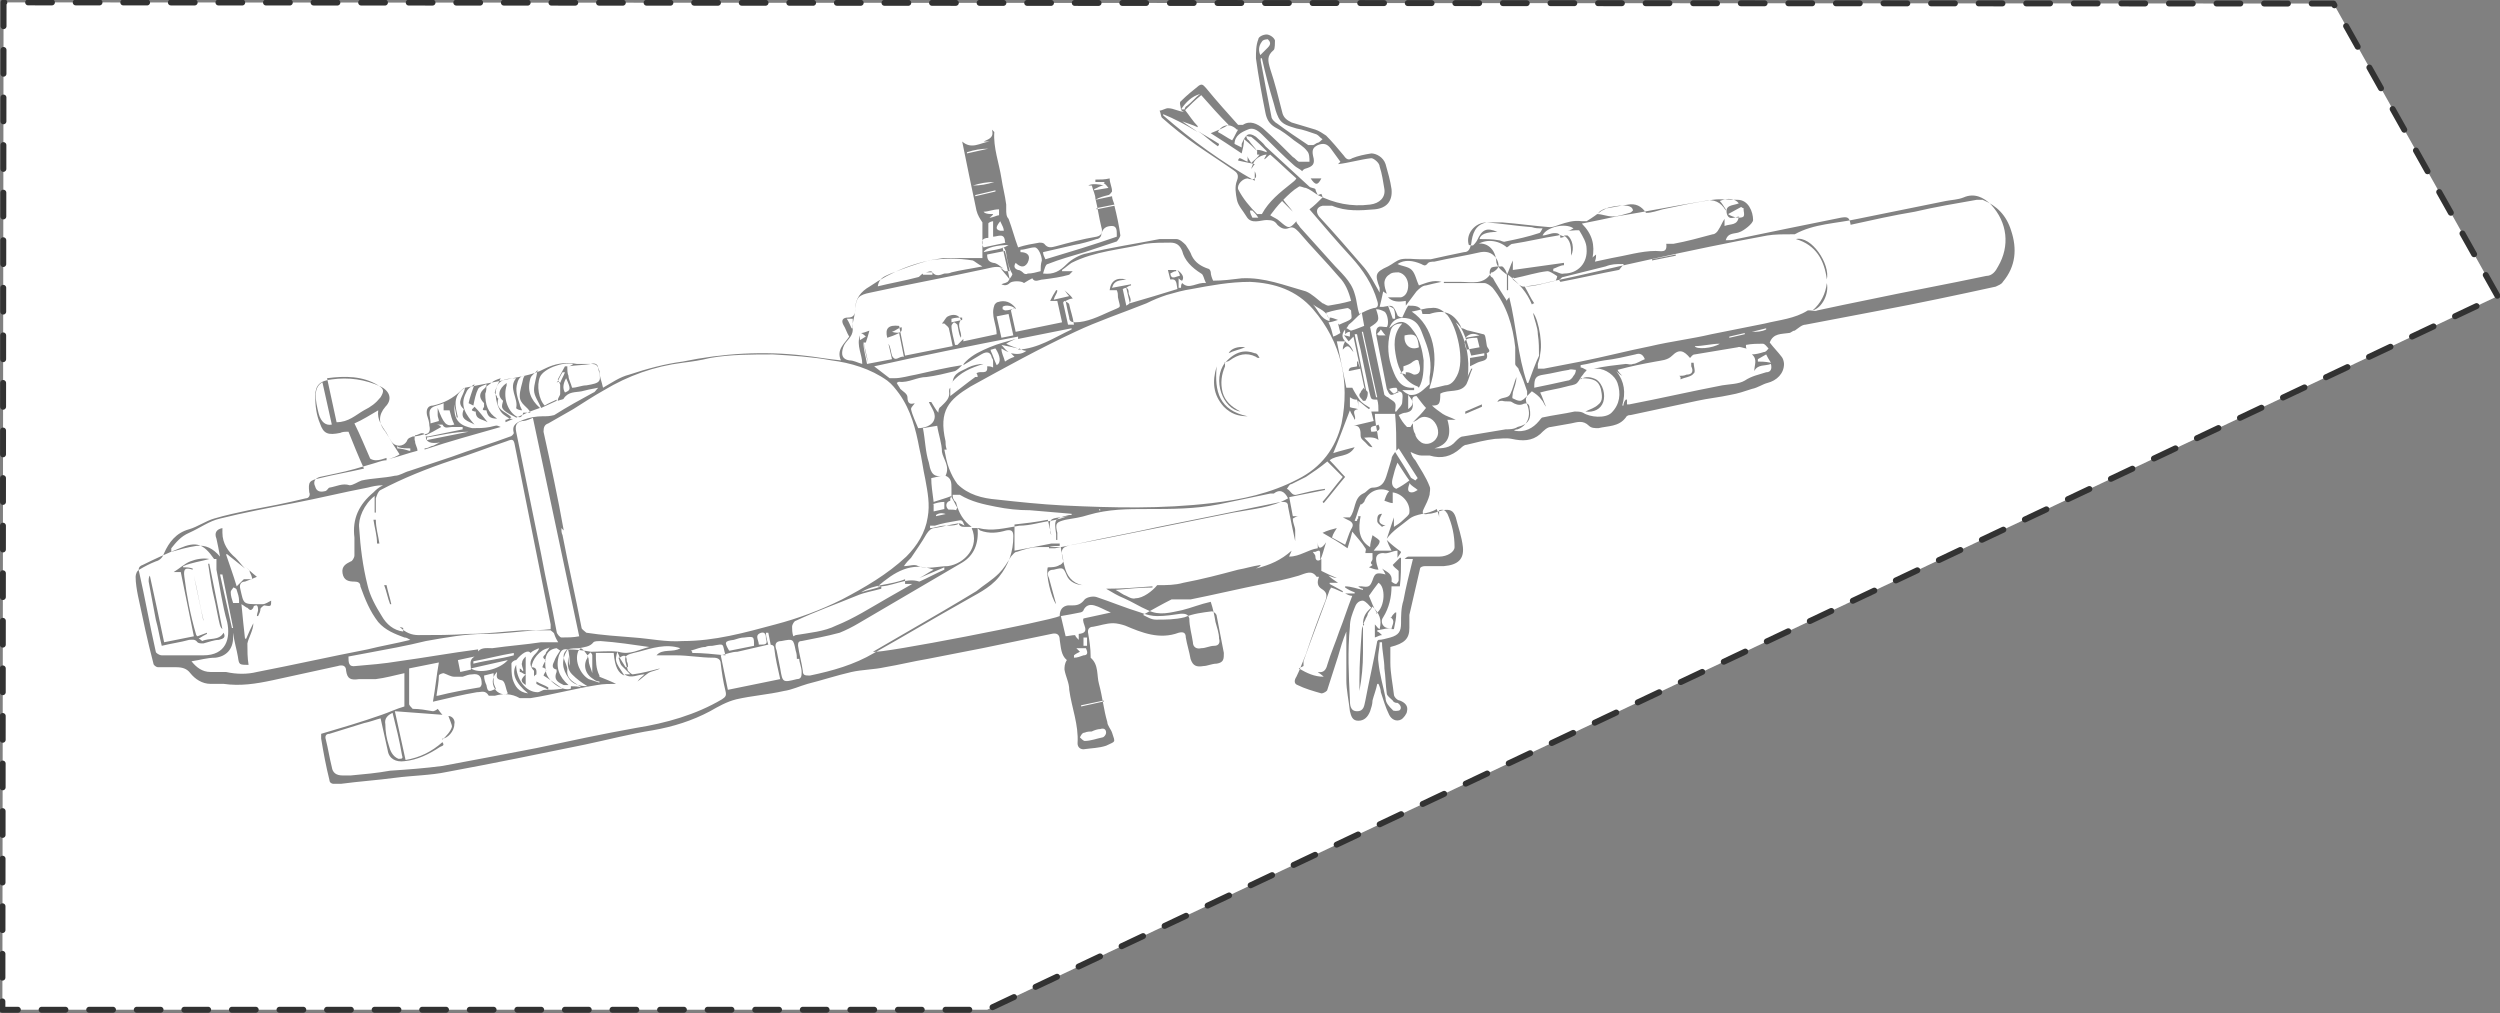 <?xml version="1.0" encoding="UTF-8"?><svg id="P294" xmlns="http://www.w3.org/2000/svg" viewBox="0 0 210.2 85.2"><rect x="0" y="0" width="210.2" height="85.2" fill="#808080" stroke="none"/><defs><style>.cls-1{fill:#fff;stroke:#323232;stroke-dasharray:0 0 2 2;stroke-linecap:round;stroke-linejoin:round;stroke-width:.5px;}.cls-2{fill:#828282;}</style></defs><g id="P294-2"><polyline class="cls-1" points=".3 .2 .2 84.9 83 84.9 210 24.9 196.2 .3 .3 .2"/></g><path class="cls-2" d="m91.5,15.6c.3-.2,1-.1,1.3,0-.3,0-.5.2-.8.3,0,0,0,0,0,.1l1.2-.2c-.1-.1-.2-.3-.4-.4,0,0,0,0,.1-.1-.3,0-.5,0-.8,0,0,0,0-.1,0-.2.4,0,.8,0,1.2-.1,0,.4.2.7.2,1.1,0,0-.2.3-.3.3-.4.1-.8.2-1.1.4l1.4-.3c0,.2.1.4.2.7l-1.5.3s0,0,0,.1l1.5-.3c.2.8.4,1.7.5,2.5,0,.1-.2.4-.3.5-.9.3-1.8.6-2.7.9-1,.3-2.1.6-3.1,1-.2,0-.3.5-.4.8.9.1,1.4-.2,2-.8.4-.4,1.1-.8,1.7-.9,2-.5,4.1-.8,6.1-1.2.5,0,.9,0,1.4,0,.3,0,.6.3.8.5.2.3.4.6.5.9.3.6.8.9,1.4,1.1.1,0,.2.2.2.3,0,.2.1.5.2.7.8,0,1.6-.1,2.4-.2,1.9-.1,3.6.6,5.4,1.1.5.2,1,.7,1.4,1,.1,0,.3.2.5.2.6-.1,1.2-.2,1.9-.4-.2-.8-.5-1.5-1-2-1.1-1.3-2.3-2.5-3.4-3.8-.3-.3-.5-.5-.9-.3-.3.1-.6,0-.9-.3-.2-.3-.4-.4-.9-.4-.5,0-1.3.4-1.7-.3-.3-.5-.7-.9-.8-1.4-.1-.5-.2-1.1,0-1.6.2-.5,0-.7-.3-.9-1-.7-2.1-1.4-3.1-2.1-1-.7-2-1.5-2.9-2.3-.1-.1-.1-.4-.2-.6.2,0,.5-.2.7-.2.5,0,.9.3,1.4.3-.1,0-.3-.1-.3-.2,0-.2-.2-.6,0-.7.5-.5,1-.9,1.5-1.3.3-.2.4,0,.6.2.9,1.1,1.8,2.1,2.7,3.1,0,0,.3,0,.4,0,.6-.4,1.2-.1,1.7.3.9.8,1.7,1.6,2.5,2.4.2.1.3.3.5.4.3,0,.6,0,.9,0,0-.3,0-.7-.2-.9-.3-.4-.7-.6-1.1-.9-.5-.4-1-.8-1.6-1.1-.5-.3-.7-.7-.8-1.2-.3-1.5-.6-3.1-.8-4.6,0-.5,0-1.1.2-1.6,0-.2.4-.4.7-.4.2,0,.6.2.7.5,0,.2,0,.7-.1.8-.6.5-.5.9-.3,1.6.4,1.2.7,2.4,1,3.6.1.5.4.7.8.9.7.2,1.3.4,2,.6.3.1.6.3.9.5.5.5,1,1.1,1.5,1.7.2.3.4.4.7.2.5-.2,1-.3,1.6-.4.4,0,1,.3,1.2.9.2.7.4,1.4.5,2.1.1,1-.4,1.6-1.4,1.7-1.2.1-2.4.2-3.6-.3-.2,0-.5,0-.8,0-.5.1-.6.5-.3.9,1.3,1.4,2.5,2.8,3.8,4.3.5.6.9,1.4,1.3,2.1,0-.1,0-.3,0-.4-.4-1.1-.4-1.3.7-1.8.4-.2.7-.5,1.1-.6.5-.1,1.1,0,1.6,0,.3,0,.6,0,.9,0,.9-.2,1.8-.4,2.8-.6.4,0,.5-.3.6-.7.1-.8.3-1.6,1.3-1.8.4,0,.9,0,1.3,0,1.3.1,2.7.3,4,.4.3,0,.5-.1.8-.2.6-.2,1.2-.4,1.9-.3.1,0,.3,0,.4,0,.5-.3.9-.6,1.3-.9.1,0,.3-.2.5-.2.5-.1,1.1-.2,1.7-.3.6-.1,1.1.1,1.5.7.5,0,1-.2,1.4-.3,1.4-.3,2.8-.6,4.2-.8.7-.1,1.4,0,2.1,0,.9,0,1.3,1,1.3,1.7,0,.3-.8.9-1.1,1-.4.2-1,0-1.2.7.3,0,.6,0,.9-.1,2.9-.6,5.8-1.2,8.8-1.8.6-.1.7,0,.8.6,1.8-.4,3.6-.8,5.4-1.1,1.7-.4,3.5-.7,5.2-1,.2,0,.4,0,.5,0,1.2.5,2,1.3,2.4,2.6.5,1.5.4,3-.7,4.3-.1.2-.4.3-.6.4-3.2.7-6.5,1.4-9.7,2-2.1.4-4.2.8-6.3,1.2-.3,0-.6.3-.9.5-.2,0-.3.2-.5.2-.6.1-1.3,0-1.6.8.3.4.7.8,1,1.2.1.1.2.4.2.6,0,.8-.6,1.4-1.4,1.6-.4.1-.8.4-1.3.5-.6.2-1.2.4-1.8.5-.9.2-1.9.3-2.8.5-1.9.4-3.7.8-5.6,1.2-.1,0-.3,0-.4.2-.6.8-1.5.7-2.3.9-.3,0-.6,0-.8-.2-.5-.5-1-.3-1.5-.2-.6.1-1.1.2-1.7.3-.3,0-.6.3-.9.6-.7.6-1.5.6-2.4.4-.5-.1-1,0-1.4,0-.8.1-1.6.3-2.4.5-.2,0-.4.2-.5.3-.8.7-1.6.9-2.6.6-.2,0-.4,0-.7,0-.2,0-.5-.1-.9-.3.1.3.2.5.4.7.4.7.9,1.4,1.2,2.2.1.2,0,.5,0,.7-.1.4-.3.8-.5,1.2-.2.4,0,.5.4.4.4,0,.8-.2,1.2-.3.6-.1.9,0,1.1.6.2.8.5,1.6.6,2.5.1,1-.4,1.5-1.6,1.6-.5,0-1,0-1.6,0-.2,0-.4.1-.4.2-.3,1.3-.6,2.6-.9,3.9,0,.4,0,.7,0,1.1,0,.9-.4,1.3-1.6,1.6,0,.4,0,.9,0,1.3,0,.9.2,1.8.3,2.7,0,.2.3.5.5.5.5.2.7.5.6.9,0,.2-.3.6-.5.7-.4.2-.8,0-1-.4-.3-.6-.5-1.3-.7-1.9,0-.2-.1-.5-.2-.7,0,0,0,0-.1,0-.1.5-.3,1-.4,1.4,0,.3-.1.6-.2.9-.2.5-.5.8-1,.8-.5,0-.6-.4-.7-.8-.1-.9-.3-1.8-.3-2.6,0-1.3,0-2.7,0-4.1-.3.7-.5,1.4-.7,2.1-.3.9-.6,1.9-.9,2.8,0,.1-.3.3-.5.3-.7-.2-1.4-.4-2-.7-.3-.1-.3-.4-.1-.7.3-.6.5-1.2.8-1.9.5-1.5,1-2.9,1.6-4.4.2-.5.2-.8-.3-1.1-.3-.2-.4-.5-.2-1,0,0-.2,0-.2,0-.4-.6-.9-.3-1.5-.1-1,.3-2,.5-3,.7-2,.4-4.1.9-6.1,1.3-.4,0-.8,0-1.2,0-.1,0-.3,0-.4,0-.8.4-1.5.8-2.4,1.3.4.2.7.4,1.1.4.8,0,1.6,0,2.4-.2.7-.3,1.5-.4,2.3-.5.1,0,.4.2.4.4.2,1,.4,2.1.6,3.1,0,.5,0,.8-.6.9-.4,0-.8.2-1.1.2-.6.1-.9,0-1.1-.6-.1-.6-.3-1.2-.4-1.8,0-.4-.2-.5-.6-.4-1.6.6-3.1,0-4.5-.6-.3-.1-.7-.2-1-.2-.6,0-1.1.2-1.7.3-.3,0-.5.2-.4.6.1.6.2,1.2.2,1.9,0,0,0,.1,0,.1.7.6.5,1.5.7,2.2.3,1.1.4,2.2.7,3.2,0,.3.3.6.4.9.3.9.3.7-.5,1.1-.6.2-1.2.2-1.9.3-.3,0-.5-.2-.5-.5.1-1.6-.5-3-.7-4.5,0-.6-.3-1.1-.4-1.7,0-.2,0-.5.2-.8-.5-.4-.5-1.1-.6-1.7,0-.5-.3-.6-.7-.5-1.9.4-3.9.8-5.8,1.2-1.5.3-3.1.6-4.6.9-1.2.2-2.4.5-3.6.7-.9.2-1.9.2-2.8.4-1.3.3-2.5.7-3.7,1-.7.2-1.3.5-2,.6-1.3.3-2.7.4-4,.7-.8.2-1.5.6-2.2,1-1.5.8-3.1,1.3-4.8,1.6-1.9.3-3.8.8-5.7,1.2-3.9.8-7.8,1.6-11.6,2.3-1.4.3-2.9.3-4.4.5-1.5.2-3,.3-4.5.5-.2,0-.5,0-.7,0-.1,0-.3-.1-.3-.3-.3-1.2-.5-2.3-.7-3.5,0-.1,0-.3,0-.4,1.7-.5,3.4-1,5.1-1.6.6-.2,1.2-.5,1.9-.7,0-.8,0-1.8,0-2.8-.9.2-1.6.4-2.4.5-.3,0-.6,0-.8,0-.2,0-.4,0-.6,0-.7.1-1,0-1.1-.7,0-.5-.4-.5-.7-.4-1.8.4-3.7.8-5.5,1.2-1.4.3-2.7.5-4.1.3-.4,0-.8,0-1.1,0-.7,0-1.3-.4-1.7-.9-.3-.4-.7-.5-1.2-.5-.5,0-1,0-1.5,0-.2,0-.4-.2-.4-.3-.5-1.9-.9-3.8-1.3-5.7-.1-.5-.2-1.1-.2-1.6,0-.2.1-.5.3-.6.5-.3.9-.5,1.4-.7.4-.1.6-.4.7-.7.4-.9,1-1.7,2.1-2,.7-.2,1.4-.7,2.1-.9,1-.3,2-.5,2.9-.7,1.6-.3,3.2-.6,4.8-1,.3,0,.4-.3.3-.5-.1-.9,0-1,.9-1.2,1.2-.3,2.4-.5,3.7-.8-.5-1.1-.9-2.1-1.3-3.1-.3,0-.5,0-.7.1-1,.2-1.4.1-1.7-.8-.3-.7-.4-1.5-.4-2.3,0-.9.4-1.3,1.4-1.4,1.4-.2,2.8,0,4.1.6.8.4,1,1.1.4,1.7-.6.7-.6,1.4,0,2.1.2.3.3.5.5.8.3.5,1,.5,1.3,0,.1-.3.3-.3.5-.4.3,0,.7-.1,1-.2.4,0,.5-.3.4-.7,0-.3-.1-.6-.2-.9-.1-.5.1-.8.5-.8.9-.2,1.7-.6,2.4-1.3,0,0,.2-.2.3-.2,1-.2,2.1-.4,3.1-.6,1.2-.3,2.5-.4,3.6-1,.8-.4,1.7-.6,2.7-.4.3,0,.7,0,1,0,.6,0,.7,0,.9.6,0,.5.2.9.3,1.4.7-.4,1.4-.9,2.2-1.1,1.5-.5,3-.9,4.5-1.1,3.4-.7,6.8-.9,10.2-.5,1,.1,2,.3,3.1.4-.4-.9.3-1.4.7-2-.2-.3-.3-.7-.5-1-.2-.4,0-.6.4-.6.5,0,.6-.3.6-.7,0-.9.5-1.5,1.2-1.9,1.9-1.3,3.9-2.1,6.2-2.4.9,0,1.8,0,2.8,0,.1,0,.3,0,.5,0,0-1,0-2,0-3-.2-.3-.4-.6-.5-1-.4-1.9-.8-3.8-1.2-5.8.8.7,1.5.1,2.3,0-.2,0-.3,0-.5,0,.4-.2.9-.3.7-1,0,0,.2.2.2.2-.1,1.3.4,2.6.6,3.9.1.7.3,1.4.4,2.2,0,.1,0,.3,0,.4,0,.3,0,.6.2.8.3.8.5,1.6.8,2.4,0,0,0,.1,0,0,.6-.2,1.2-.3,1.8-.4.1,0,.3,0,.4.1.3.4.6.3,1,.2,1.1-.3,2.2-.6,3.4-.8.5-.1.5-.5.4-.8-.2-.8-.3-1.6-.5-2.4,0-.3-.2-.7-.3-1.1Zm-42.4,39.1s0,0,0,0c0,0,0,0,0,0,0,0-.2-.2-.3-.2,0,.1-.2.2-.2.3-.3.8.2,1.9.9,2.3.3.1.6.2.9.3,0,0,0-.1,0-.2-.1-.1-.2-.2-.3-.3.1,0,.2,0,.3,0,.5.2,1,.4,1.4.6-.5,0-1.1,0-1.6.1-1.9.3-3.7.8-5.6,1.1-.3,0-.7,0-.9,0-.7-.4-1.4-.4-2.1-.2-.2,0-.5,0-.5,0-.3-.5-.6-.3-1-.3-1.2.2-2.4.5-3.7.8.2-1.1.3-2.2.5-3.3l-2.5.5c0,1,0,2,0,3,0,.1.2.3.3.4.6,0,1.1.1,1.7.2.1,0,.3-.1.4-.2.1.1.2.3.4.5-1.4-.1-2.7-.2-4-.3l.9,4.1c1.2-.2,2.2-.7,3.1-1.5h0c.2.3,0,.3-.2.4-.9.6-1.9,1.1-3,1.2-.7.1-1.3-.2-1.4-.9-.2-.9-.4-1.8-.6-2.7-.4.1-.9.3-1.4.4-1,.3-1.9.6-2.9.9-.3,0-.4.2-.3.5.2.8.3,1.5.5,2.3q.1.7.9.7c.2,0,.5,0,.7,0,1.1-.1,2.2-.2,3.3-.4,1.5-.1,2.9-.2,4.4-.4,2.7-.5,5.3-1,7.9-1.5,2.8-.6,5.6-1.2,8.4-1.7,2.5-.4,5-1.1,7.2-2.4.3-.2.4-.3.3-.7-.2-.8-.3-1.5-.4-2.3,0-.4-.3-.5-.6-.5-1.1,0-2.1-.2-3.2-.2-.5,0-1.1,0-1.6,0,.5-.6,1.4-.2,2-.6-1.2-.4-2.4,0-3.5.3-1.3.3-1.3.3-.9,1.6,0,0,0,0,0,0,.1.1.3.3.4.3.8-.1,1.5-.3,2.3-.5-.3.2-.7.2-1,.4-.3.2-.6.5-.9.7h0c.2-.3.4-.4.6-.6-.6,0-1.1.4-1.7,0h.5c-.3-.3-.5-.5-.7-.7-.2-.2-.2-.5-.3-.7,0,0,0,0,.1,0,.2.3.3.5.5.8,0,0,.1,0,.2,0,0-.2,0-.3-.1-.5,0-.5-.2-.6-.6-.3,0-.1-.1-.3-.2-.5-.2.8-.2.8.6,2-.5-.2-.8-.7-.9-1.9-.5,0-1,0-1.5,0,0,.7,0,1.3.3,1.9,0,.1,0,.3,0,.5-.2,0-.4-.1-.5-.2-.7-.4-.9-1.2-.5-1.8,0,0,0-.2,0-.2,0,.1.1.2.1.4,0,.4.2.7.3,1.1,0-.5,0-1,0-1.5,0-.1-.1-.2-.2-.3.8,0,1.6-.1,2.4,0,1,.3,1.7-.2,2.6-.4-1.4-.2-2.7-.4-4.1-.5-.2,0-.5,0-.6.1-.3.4-.8.4-1.2.5-.3,0-.6,0-1,.1.8,0,1.4.1,2,.2,0,0-.2.2-.3.3Zm69.7-19.2c.4-.4.8-.8,1.1-1.2-.2-.2-.5-.6-.8-1-.4,0-.4.3-.3.6,0,.5-.1.7-.6.8-.2,0-.4.1-.6.2.2.4.4.7.7,1,0,0,.3,0,.3,0,0,0,.1-.2.2-.3,0,.3,0,.6.2.9,0,.2.2.5.5.7.5.3,1.1,0,1.3-.4.3-.5,0-1.3-.5-1.6-.4-.2-.7-.2-1,0-.1.1-.3.2-.5.3Zm-38.9,6.4c0,0,0,.2,0,.2-.4.1-.4.5-.2.7,0,.1.4,0,.7.1,0,0,0-.1.1-.2-.2-.3-.3-.6-.5-.9,0-.2,0-.4,0-.7,0-.5,0-.9-.5-1.1.4-.8-.2-1.4-.3-2,0-.7-.3-1.5-.4-2.2l-1.2.2c.2,1,.2,2,.5,2.9.1.5.2,1.3,1.1,1.1l-.9.2c0,.6.1,1.2.2,2,.6-.2,1-.3,1.5-.5Zm.7,2.1c-.7.1-1.4.3-2,.4-.3,0-.5.2-.7.5-.4.7-.9,1.4-1.3,2-.2.2-.4.4-.6.7.5,0,.9-.2,1.2,0,.8.3,1.7,0,2.5,0,1.4-.2,2.7-1.6,2-3.2.2,0,.4,0,.6,0,1.1.3,2.2,0,3.4-.2.9,0,1.8-.3,2.6-.4.6-.1,1.2-.3,1.8-.5,0,0,0,0,0-.1-1.2-.1-2.4-.2-3.5-.3-1,0-1.9-.1-2.9-.3-1-.2-2-.4-3-1-.1,0-.4,0-.6,0,0,.1,0,.3.1.4,0,.1.2.2.2.3.2.8.6,1.5,1.3,2-.2,0-.4,0-.5,0-.3,0-.5,0-.6-.3.2,0,.3.1.5.2-.2-.5-.2-.5-.7-.4-.6.1-1.2.2-1.8.4-.1,0-.3,0-.4,0,0,0,0,.1,0,.2.4,0,.8-.2,1.2-.2.4,0,.8,0,1.1-.1Zm34,8.5h0c0-.6.2-1,.7-1.4-.2-.2-.4-.5-.7-.6-.4,0-.6.3-.7.6-.2.5-.4,1-.4,1.6-.2,2-.1,4.1,0,6.1,0,.4,0,1,.6,1,.6,0,.6-.5.7-.9.3-1.6.7-3.3,1-5,0,0,0,0,.1-.1.3,0,.6-.1,1-.2.7-.2.9-.5.9-1.2,0-.6,0-1.3.2-1.9.2-1.1.5-2.3.8-3.5h-.7c0,0,.2-.2.3-.2.9,0,1.8,0,2.6,0,.7,0,1.3-.4,1.3-.8,0-1-.2-1.9-.6-2.8-.2-.3-.3-.4-.7-.3,0,.2,0,.4,0,.6h0c0-.2-.1-.4-.2-.7-.8.5-1.7.3-2.4.9-.6.5-1.3.9-1.8,1.6.2-.6.4-1.2.6-1.8,0,.4,0,.6,0,.8.3-.2.5-.3.8-.6.2-.2.5-.4.5-.6.1-.8-.6-1.6-1.4-1.7,0,.3,0,.5,0,.9-.2,0-.4-.1-.7-.2.1-.3.2-.6.4-.8-.8-.4-1.8,0-2.1.9,0,0-.2.2-.2.2h-.1c-.2.4-.3.9-.5,1.4,0,0,.1,0,.2,0,0,0,0-.2.1-.2,0,0,0-.1,0-.2,0,0,.1,0,.2,0-.2,1-.2,2,.8,2.6,0-.3.1-.6.2-1,.3.2.6.4.6.5,0,.3-.3.5-.5.8.4,0,.9,0,1.5,0-.2-.4-.3-.6-.4-.9.4.4.8.7,1.2,1,0,.1-.2.3-.3.5,0-.2,0-.4,0-.6-.4,0-.8.3-1.2.2-.4,0-.6.2-.6.5,0,.3.1.6.2.9-.3,0-.5-.1-.8-.2.2-.1.3-.2.3-.2-.3-.2,0-.3,0-.5,0-.2,0-.4,0-.5-.3,0-.5,0-.6,0,0-.2.1-.3,0-.4-.3-.5-.7-.9-1.1-1.4-.1.4-.2.8-.4,1.4-.7-.5-1.4-.9-2.1-1.3.4-.2.8-.3,1.2-.4-.1.2-.3.4-.4.8.4.2.7.4,1.1.6.2-.5.3-.9.5-1.3.2-.3.2-.5-.1-.7-.2-.1-.4-.2-.6-.3.2,0,.4,0,.6,0,.5-.6.3-1.6,1.1-2,.3-.1.5-.5.8-.5,1,0,1.1-.8,1.3-1.4.1-.3.2-.7.3-1,0-.2.1-.3.3-.6.5.8.9,1.4,1.3,2.1,0,.1.3.2.4.3,0,0,.1-.1.2-.2-.5-.8-1.1-1.7-1.6-2.5-.1.1-.2.2-.2.2,0-1,0-2-.1-3.1-.6,0-1.2,0-1.7,0,0,.7.2,1.4.3,2.2q-.3-.3-1.2-.2c.3.3.5.5.7.8-.3,0-.4-.2-.6-.4-.2-.2-.4-.3-.4-.6,0-.3,0-.9-.6-.8l1.7-.4-.2-.8c.3,0,.5,0,.6,0,0-.3,0-.7-.1-1-.6,0-.5,0-.7-.8-.2-1-.4-1.9-.6-2.9-.1-.6-.3-1.2-.4-1.8,0,0-.1,0-.2,0l1,4.9s0,0-.1,0l-1-4.7c-.2.2-.3.3-.4.4-.1-.1-.2-.3-.4-.5.2,0,.4.1.5.1v-.4c-.2,0-.3.1-.4.2,0-.1,0-.2,0-.4-.4.5-.2.8.1,1.1.3.2.5.5.6.8-.3-.3-.4-.8-.9-.2,0-.3.1-.5.2-.7-.3,0-.5,0-.7,0l.8,3.9c.2,0,.4,0,.5,0,.2.4.4.7.6,1,.2.3.6.5.9.7,0,0,0,0-.1.1-.3-.2-.6-.5-.9-.7,0,.2,0,.4,0,.6,0,0,0,0,0,0,0-.2,0-.5-.1-.7-.2,0-.3,0-.6-.2,0,.3,0,.6,0,.8,0,.1.4.1.7.2-.7.1-.1.6-.3.9-.1-.3-.3-.5-.4-.8-.5,1.3-.9,2.4-1.4,3.6.6-.2,1.1-.3,1.8-.5-.5.9-1.5.6-2.1,1.1.5.5.9,1,1.3,1.4-.6.7-1.2,1.5-1.8,2.2,0,0,0,0-.1-.1.6-.7,1.1-1.4,1.7-2.1-.5-.5-.9-.9-1.3-1.3-.6.5-1.2.9-1.8,1.3-.4.2-.8.4-1.2.6-.2,0-.3.3-.4.4.3.1.4.6.8.5.8-.2,1.6-.4,2.4-.5,0,0,0,0,0,.1l-3,.6.3,1.6h.5c0,0,0,0,0,0-.2,0-.3.1-.5.2,0,.4.2.7.2,1,0,.3,0,.6,0,.9-.2-.9-.4-1.9-.6-2.9,0-.4-.2-.4-.6-.4-3.4.7-6.8,1.4-10.3,2.1-2.2.5-4.5.9-6.7,1.4-1.6.3-1.6.3-1.2,1.9.2.8.6,1.4,1.5,1.6,0,0,0,0,.1,0-.6,0-1.2-.3-1.4-.8-.3-.7-.3-.7-1.1-.5-.5,0-.6.3-.4.7.2.7.4,1.5.6,2.2-.4-.5-.9-2.5-.7-3.1.3,0,.7,0,1-.2.1,0,.3-.2.3-.3,0-.4-.2-.8-.2-1.2-.7,0-1.3,0-1.9,0-.6,0-1.2.2-1.8.4-.2,0-.3.2-.5.4-.3.5-.6,1-1,1.4-.6.6-1.3,1-1.9,1.5-1.8,1.1-3.7,2.2-5.6,3.3-1,.6-2.1,1.2-3.1,1.8.6.2,14.9-2.6,15.7-3q0-.8.7-.9c.1,0,.3,0,.4,0,.4,0,.7-.1,1-.5.2-.2.7-.3,1-.2,1.2.4,2.4.9,3.7,1.3.5.2,1,.3,1.4.3.7,0,1.3-.1,2-.2.3,0,.6,0,.7.4,0,.7.2,1.3.3,2,0,.4.3.6.7.5.4,0,.7-.2,1.1-.2.4,0,.5-.3.4-.6,0-.5-.2-1-.3-1.4-.1-.6-.2-1.1-.4-1.7-.9.2-1.6.5-2.4.7-1,.2-1.9.5-2.9,0-.7-.3-1.3-.7-2-1-.5-.2-1-.5-1.5-.8,1.4,0,2.6-.1,3.9-.2,0,0,0,0,0,.1-1,0-2,.1-3.1.2.4.2.6.4.9.5.2.1.5.3.8.2.6,0,1.4-.6,1.8-1.1,0,0,0,0,.1,0,.7,0,1.4,0,2.1-.2,1.6-.3,3.1-.7,4.6-1.1.6-.1,1.2-.3,1.9-.4h0c0,.1-.2.2-.4.3,1.2-.3,2.1-.7,3-1.5-.1.3-.2.4-.2.5.9,0,1.6-.6,2.4-.7v-.5c0,.6.3.6.7,0-.2.6-.3,1.1-.5,1.5,0-.1,0-.2,0-.4,0-.4,0-.5-.4-.3,0,0-.2,0-.2,0,0,.1.2.2.2.4,0,.4.3.4.5.2,0,.3,0,.6,0,1,.4.2.8.4,1.3.6,0,0,0,0,0,0-.2,0-.4-.1-.7-.2,0,0,0,0,0,0,.2.2.5.4.8.6-.3,0-.5,0-.7,0,0,0,0,0,0,.1.4.2.7.4,1.1.6,0,0,0,0,0,.1-.3-.1-.6-.3-1-.4,0,0,0,.1-.1.2-.7,2-1.5,4-2.2,6,0,.1,0,.2,0,.4,0,0-.2.1-.4.2.7.4,1.3.7,2.1.7-.2-.2-.4-.3-.5-.4.5.1.7-.2.8-.6.3-1,.7-1.9,1-2.8.4-1,.7-2,1.1-3-.2,0-.4-.1-.6-.2,0,0,0,0,0,0,.3,0,.5,0,.8,0,0,0,0,0,0-.1-.3-.1-.5-.2-.8-.4,0,0,0,0,0-.1.5,0,1,.2,1.5.3,0,0,0,0,0-.1-.1,0-.3-.1-.4-.2.1,0,.2,0,.3,0,.6.1.7,0,.9-.5.2-.6.3-.7,1.1-.5-.1-.2-.2-.4-.3-.5.4.3.9.4.8,1.1,0,0,.2.2.4.2,0,0,.2-.2.2-.3,0-.3,0-.7,0-.8-.2-.2-.4-.3-.5-.5.2-.2.4-.4.6-.6,0,0,0,0,.1,0,0,.8,0,1.6-.1,2.4-.3,0-.5,0-.7,0,0,.9-.2,1.8-.7,2.6-.3.4,0,1,.6.9,0,0,.2,0,.3,0,0,0,0,0,0,0-.5,0-.9.1-1.4.2,0,0,0,0,0,.1.1,0,.3.2.4.3-.2,0-.3.1-.6.2,0-.3,0-.7,0-1.1.2.2.2.3.4.4.2-.8,0-1.3-.6-1.9-.1.2-.3.4-.4.6,0,.2-.2.4-.2.5Zm-29-23.1c1.7-.1,3-1,4.5-1.7,0,0,0,0,0-.1l-4.5.9c0,0,0-.1,0-.2-4.1.8-8.1,1.6-12.1,2.5.4.3.9.7,1.3,1,.1,0,.3,0,.4,0,.6,0,1.2-.2,1.8-.3,1.3-.3,2.6-.6,3.9-.8-.2.2-.4.4-.6.5-.8.2-1.6.4-2.4.5-.8,0-1.5.5-2.3.4,0,0-.1,0-.2.1.1.2.2.3.3.5.2.2.6.4.6.7,0,.6.3.6.6.5,0,.1-.3.3-.3.5.1.5.4,1.1.6,1.6.5,0,1.1-.2,1.3-.6.3-.6-.2-1.1-.4-1.6,0,0,.1,0,.2,0,.2.3.4.7.6.9,0-.1,0-.4.2-.5.4-.4.8-.7.7-1.3,0-.1,0-.2.1-.3,0,0,0,0,0,0,0,.2,0,.4,0,.7.8-.6,1.4-1.1,2.1-1.6,0,0,0,0,.2,0,0-.1,0-.2-.1-.3.3-.3,1,.2.9-.6.2,0,.3,0,.5.1,0-.2,0-.3,0-.5,0-.1,0-.2-.1-.3-.1-.5-.4-.6-.9-.3-.5.3-1,.6-1.5.9,0-.1.1-.2.2-.3.6-.6,1.3-.9,2-1.2.7-.3,1.5-.5,2.2-.7,0,0,0,0,0,0-.2.1-.5.2-.8.4.4.2.7.3,1,.4-.4-.1-.9-.2-1.4-.3.2.2.3.4.6.6-.3-.1-.4-.2-.6-.3,0,.4.2.7.3,1.1.3-.2.5-.3.8-.4-.1-.1-.2-.2-.3-.3.5.1.9.1,1.3-.2-.2,0-.4-.1-.6-.2Zm46-9.5c-.2,0-.4-.2-.6-.1-1.3.2-2.5.5-3.8.7-.2,0-.3.2-.5.3-.7-.6-1.8-.8-2.7-.1,0,0-.2,0-.3.1.2-.2.4-.4.5-.6.4-.9.8-1.1,1.7-.7q-1.4,0-1.5.6c.5,0,1.1,0,1.6.1.2,0,.4.2.6.1,1-.2,1.9-.4,2.8-.7.1,0,.2-.2.3-.4-.4,0-.6,0-.9-.1-1.3-.1-2.5-.3-3.8-.4-1,0-1.8,1-1.5,1.9.1,0,.3.1.4,0,.9-.4,1.8.2,1.9,1.3,0,.5.4.8.9,1.2.2-.4.3-.8.5-1.2,0,0,0,0,0,0,0,.3,0,.5,0,.8,1.4-.2,2.9-.4,4.3-.6,0,0,0,.1,0,.2-.3,0-.6.2-.9.3,0,0,0,.1,0,.2.3,0,.6.3.9.2,1.2,0,2-.9,1.9-2.1,0-.5-.3-1-.6-1.5,0-.1-.6,0-.9,0,0,0,0,0-.1,0,.2,0,.3-.1.5-.2-.7-.5-2.3-.1-2.6.6.3,0,.7-.2,1-.2.2,0,.5,0,.5.4h0Zm-20.8-3.5c1.4.7,2.8,1,4.4.8.8-.1,1.3-.6,1.2-1.3-.1-.6-.2-1.3-.4-1.9,0-.3-.5-.7-.7-.7-.9.1-1.9.4-2.8.5,0,0,.1-.1.2-.2-.3-.4-.5-.7-.8-1.1-.3-.4-.6-.5-1.1-.3-.4.2-.5.4-.4.9.2.7,0,.9-.7,1.1,0,0-.2.1-.2.2-.2-.2-.5-.3-.7-.5-.9-.8-1.8-1.7-2.7-2.6-.4-.4-.8-.6-1.2-.4-.5.2-1.1.5-1.1,1.2.2.1.4.2.6.3,0-.1,0-.2,0-.3.1-.2.2-.5.4-.7.2-.2.5-.1.8.1.3.3.6.5.8.8,1.2,1.1,2.5,2.3,3.7,3.4.1.1.4.1.5.2,0,.1.1.3.2.5-.3-.2-.7-.5-1-.6-.2,0-.5-.2-.6-.1-.5.3-.9.7-1.3,1.1.3.4.6.7.8,1,0,0,0,0,0,0-.3-.3-.6-.6-.9-.9-.4.4-.7.8-1,1.2.3.2.6.3.8.5.7.6.8.7,1.4,0,0,.2.2.3.3.5.9,1,1.8,2,2.7,3,.7.8,1.6,1.5,1.9,2.6.2.6.2,1.2.4,1.7.4-.2.8-.4,1.2-.5.4,0,.4-.3.3-.6-.4-1.4-1.2-2.6-2.2-3.7-1.2-1.3-2.3-2.6-3.5-4,.4-.3.7-.6,1.1-1,0,0,0-.1-.1-.3Zm-5-3.6c-.4-.4-.7-.7-1.2-1.1,0,.4-.1.8-.2,1.2-.9-.6-1.8-1.2-2.6-1.7.5-.2,1-.4,1.5-.7-.8-.8-1.5-1.6-2.3-2.5-.5.4-.9.8-1.4,1.3,0-.1,0-.3.2-.4.4-.3.7-.7,1.1-1-.7.2-1.2.7-1.6,1.3.1,0,.2,0,.3,0,.4.5.7,1,1.1,1.4,0,0,0,0,0,.1-.4-.2-.8-.3-1.3-.5.4.3.9.6,1.3.9h0c-.5-.3-1-.6-1.6-.9-.4-.2-.8-.4-1.3-.6,0,0,0,0,0,.1,2.4,2.1,4.9,3.9,7.7,5.5,0-.4,0-.6,0-.8.1.2.2.5,0,.6-.1.1-.4.1-.6,0-.4,0-.9.5-.8.9.4.8,1,1.5,1.6,2.1,0,0,.4,0,.4,0,.6-1.1,1.5-1.8,2.5-2.6.1-.1.3-.2.4-.4-.8-.7-1.5-1.4-2.2-2-.2.1-.3.3-.5.4,0,0,0,0,0,0,0-.1.1-.2.2-.4-.3,0-.7.2-.9.4-.2.2-.3.5-.4.8.1-.1.2-.3.3-.4l-1.4-.3c0,0,0-.1.1-.2.2,0,.4.2.7.3v-.5c0,0,0,0,0,0,0,.2.2.4.3.6.2-.2.5-.4.7-.7,0,0-.1,0-.2,0,0-.1,0-.2,0-.4.3,0,.5.1.8.2,0,0,0,0,0-.1-.4-.4-.8-.8-1.3-1.2,0,0-.3,0-.4-.1,0,.1,0,.3.2.4.2.3.5.6.7.9Zm-64.9,19.7h0c0,0,0-.1,0-.2-.2.1-.6.2-.7.4-.2.4-.3.9-.4,1.4,0,0-.4-.2-.4-.2.1-.5.3-1,.5-1.6-.3.2-.6.4-.7.7-.6,1.1,0,1.9.7,2.7-.5-.3-1.3-.4-.9-1.3-.7-.6,0-1.1.1-1.8-1.1.7-.8,1.6-.6,2.5,0,0,0,0-.1,0l-.2-1.1c0,.6,0,1.1.4,1.5.3.3.7.4,1.1.5.5,0,1,0,1.5-.1.5-.1.5-.2.9,0-2.1.6-4.3,1.2-6.4,1.9,0,0,0,0,0-.1.2,0,.4-.1.6-.2.2,0,.4-.2.7-.3q-1.2.2-1.2-.5c0,0,.2,0,.2,0,1-.2,1.9-.4,2.9-.6,0,0,0-.1,0-.2-.3,0-.6,0-.9,0-.3,0-.6.2-.8-.2,0,0-.3,0-.5,0,.2,0,.3.1.4.2-.5.3-.9.5-1.3.7-.3-.4-.6,0-.9,0,0,0-.1.3,0,.5,0,.3.2.5.2.8-.8.2-1.6.5-2.4.7,0,0,0,0,0,0,.3-.1.6-.2.9-.4-.4-.6-.8-1.2-1.1-1.8-.4-.6-.8-1.1-.7-1.9-.7.4-1.3.8-2,1.1.5,1,.9,2,1.3,2.9,0,.1.3.2.5.2.3,0,.6-.1.9-.2,0,0,0,.1,0,.2-.4,0-.8.2-1.2.3-1,.3-2,.6-3,.8-.5.1-.9.2-1.4.3-.4.1-.6.4-.4.8.1.4.4.5.8.4.2,0,.3-.3.4-.3.6-.1,1.1-.4,1.7-.2.3,0,.7-.3,1-.4.9-.2,1.9-.2,2.8-.4.4,0,.8-.3,1.2-.4,1.2-.4,2.4-.8,3.6-1.2,1.6-.6,3.3-1.1,4.9-1.7.1,0,.3-.2.3-.3-.2-.7.3-.9.8-1.1.5-.2,1.1-.3,1.6-.3.4,0,.6,0,1-.1,1.1-.7,2.2-1.3,3.3-1.9.1,0,.2-.2.4-.4-.6.1-1,.2-1.4.3-.5.1-1.1,0-1.5.6,0,.1-.3.1-.5.2,0-.3.2-.4.2-.6,0-.2,0-.5,0-.7,0-.2-.2-.4-.2-.5.2-.4.4-.7.6-1.1,0,0,.1,0,.2,0,0,.3,0,.6.1.8,0,.3.2.6.3,1,.4,0,.8-.2,1.2-.2,1.2-.2,1.3-.3,1-1.4,0-.4-.3-.5-.6-.4-.6.1-1.3.1-1.9.2,0,0,0,0,0,0,.1,0,.3-.1.4-.2-.9-.2-2.5.4-2.8,1.1-.3.7-.1,1.9.4,2.4.3-.2.6-.3,1-.5,0,0,0,0,0,.1-.4.2-.9.4-1.3.6-.2-.5-.6-1-.6-1.5,0-.5.2-1,.3-1.7-.2.3-.5.4-.6.7-.3,1,0,1.8.8,2.5-.6.2-1.1.4-1.5.6-.5.2-.9.4-1.4.6,0,0,0-.1,0-.2.2,0,.4-.2.5-.2-.4-.5-1.4-.6-1.1-1.6,0,0-.1,0-.1-.1,0-.1-.2-.3-.2-.4.1-.4.3-.8.5-1.2-.3.1-.6.2-.8.4Zm87.4,1c0,.2,0,.3.1.5.4,1,0,1.8-.8,2.1,0,0-.2,0-.3.1.9.2,1.6-.2,2.1-.8.1-.1.2-.3.3-.3.9-.2,1.8-.3,2.7-.5.2,0,.5,0,.7.1.6.4,1.9.5,2.4,0,.7-.7.8-1.6.5-2.5-.2-.6-1-1.2-1.7-1.2-.1,0-.2,0-.3,0,.9-.2,1.8-.3,2.7-.4.2,0,.4.1.6,0,.3,0,.7-.3,1-.4-.2-.5-.5-.5-.8-.4-.9.2-1.7.4-2.6.5-.7.1-1.3.3-2,.4,0,0,0,.1,0,.2.2,0,.4.2.5.2,0,.1-.2.2-.3.4-.2.2-.3.5-.5.7-.2.2-.6.2-.9.3-.7.2-1.5.3-2.2.5.2.4.3.8.5,1.2-.2-.2-.2-.4-.4-.6-.2-.3-.5-.5-.8-.7,0,0-.3.3-.4.4,0,0,0,0,0,0,0-.1,0-.3,0-.4-.2-.6-.4-1.2-.7-1.8,0-.2-.3-.3-.3-.5,0-.5,0-.9,0-1.4-.2-1.8-.7-3.5-1.9-5-.2-.2-.5-.4-.7-.4-.8,0-1.5,0-2.3,0-.4,0-.7,0-1.1,0,0,0,0,0,0-.1.5,0,.9,0,1.4,0,.9,0,2,.3,2.6-.8,0,0,0,0,.1,0,.5-.3.6-.5.4-1-.3-.6-.8-.8-1.4-.7-1.3.3-2.6.5-3.9.8-.2,0-.5,0-.6.2-.2.2-.3.1-.5,0-.7-.3-1.4-.4-2,0,.4.2.9.2,1.2.5.3.3.4.9.6,1.3.6-.2,1.2-.5,1.9-.3-.5.1-.9.2-1.3.3-.3,0-.6.3-.8.5-.3.4-.6.8-.9,1.2,0-.1,0-.3,0-.4-.6.1-1.1.1-1.5-.3.4,0,.7,0,1.1,0,.4-.1.6-.5.6-1,0-.5-.3-1-.8-1.1-.3,0-.6,0-.8.2-.2.1-.4.4-.4.7,0,.3.1.6.2.9,0,0,0,0,0,0,0,0-.2-.1-.3-.2-.1.5-.2.9-.3,1.3.2,0,.3,0,.3,0,.7-.1.8-.3,1.2.7,0,.1.3.2.4.2.2-.4.3-.7.5-1,.6,0,1.1,0,1.2.7,0,0,.2,0,.2,0,.1,0,.3,0,.4,0,1.2-.4,2-.1,2.6,1,0,0,0,.1.1.2.2,0,.4.2.6.2.4.1.8.2,1.2.3.2,0,.2.3.3.9,0,.3.5.5,0,.7.2.7-.4.6-.8.8-.2.1-.4.2-.6.3,0-.2,0-.5,0-.7l1.2-.2c0,0,0-.1,0-.2l-1.1.2c-.6-2-.8-2.4-1.3-2.8.9,1.5,1.2,3,1,4.7,0-.3.2-.5.3-.8,0,0,0,0,.1,0-.2.4-.3.9-.5,1.3-.5.8-1.5.4-2.2.8,0,.9-.1,1-.7,1,.2.2.6.5.9.7.3.2.7.3,1.1.5-.2,0-.5,0-.7,0,.4,1.4,0,2.1-1.1,2.4.7,0,1.3,0,1.8-.6.2-.2.4-.4.6-.4,1.2-.2,2.4-.4,3.6-.6.3,0,.7,0,1-.2.9-.2,1.2-.7,1-1.6,0-.3-.2-.5-.6-.3-.3.1-.6,0-.9-.2-.1-.1-.5,0-.8-.1-.1,0-.2,0-.4.1.2-.5.9-.2,1.1-.7.2-.4.3-.9.5-1.4,0,.5-.2.9-.3,1.3,0,.2-.1.5,0,.5.2.1.4.2.6.2.2,0,.4-.2.6-.4Zm-43.8-10.7c.1,0,.2,0,.4,0l-.4-1.7-1.5.3c0,.4.1.6.5.7.3,0,.6.3.9.5-.5-.3-1-.1-1.5,0-3.2.7-6.5,1.3-9.7,2-1,.2-1.2.4-1.3,1.4,0,.6-.3,1.2-.2,1.7,0,.7-.6.9-.8,1.5-.2.6-.1,1,.5,1.1.4,0,.7.2,1.1.3,0-.8-.5-1.5-.2-2.4,0,.1,0,.2,0,.4.2-.1.3-.2.5-.3-.1-.1-.2-.2-.4-.3.2,0,.4-.1.7-.2-.1.4-.2.7-.3,1,0,0-.1,0-.2,0,0,.6.2,1.2.3,1.8l2.1-.4-.3-1.3c.2.3.2.7.3,1,.3.6.6,0,1,.1l-.4-2c-.4.2-.7.3-1,.4-.2-.8.1-1.1,1-1l.5,2.5,4-.8c-.1-.5-.2-1-.3-1.4,0-.2-.2-.3-.4-.5,0,0-.2,0-.2,0,.2-.2.3-.5.5-.6.4-.2.9-.2,1.1.3-.4.5.1,1,0,1.5-.2-.3-.2-.7-.3-1.1,0,0-.2-.2-.3-.2,0,0-.2.2-.2.3,0,.5.2,1.1.3,1.6,0,0,.1,0,.2,0,.2-.2.3-.3.5-.5,0,0,0,.1,0,.2l2.8-.6c0-.8-.5-1.6-.2-2.4,0-.1.2-.3.3-.3.6-.2,1.1,0,1.5.5-.2,0-.3.1-.4.2l.4,1.8,3.9-.8-.4-1.8c-.2,0-.3,0-.6,0,.2-.4.3-.6.5-.9h.1c0,.3-.2.4-.3.8l1.3-.3c-.2-.2-.3-.4-.4-.5,0,0,0,0,0,0,.2.2.5.4.7.7-.2,0-.4.1-.6.2.1.5.2,1,.3,1.4,0,.3.2.4.5.4,1,0,2-.5,2.9-.9,1.1-.5.9-.2.7-1.2,0-.2,0-.4-.1-.6-.2,0-.4,0-.6,0,.1-.8.6-1.1,1.4-.9-.5.1-1,0-1.2.7l1.6-.3s0,0,0,.1c-.1,0-.3.1-.4.2l.3,1.3c1.4-.4,2.7-.8,4-1.2-.1-.4,0-.9-.6-.8l-.2-.8c.3,0,.5,0,.7,0,0,0,0,0,0,.1-.2,0-.3.1-.5.2.1.6.5.2.8.2,0-.2-.1-.3-.2-.5.4.3.6.6.4.9-.1,0-.2-.1-.3-.2,0,.3,0,.6,0,.8,0,0,.1,0,.2,0,0-.1,0-.3.1-.4.6.6,1.2-.1,2,0-.2-.4-.2-.7-.4-.8-.8-.5-1.4-1.1-1.6-1.9-.2-.5-.5-.7-1-.7-.7,0-1.4,0-2.1.1-2.1.5-4.2.6-6.2,1.6-.3.2-.5.4-.8.6,0,0,0,0,0,.1.3,0,.5,0,.9,0-.2.2-.3.3-.3.3-.7.2-1.4.3-2.2.4-.3,0-.7.3-.9-.1-.2.1-.4.2-.7.4-.2-.2-1-.2-1.2,0q-.3.3-.7.1c.2-.1.5-.1.6-.3.1-.2.4-.5.3-.6-.3-.5-.4-1.1-.5-1.7,0-.2-.1-.3-.2-.5,0,0,0,0-.1,0l.6,2.7c-.3-.4-.6-.7-.8-1ZM20.5,47.5c.3.3.6.6,1.1,1-.5.2-.7.3-1,.4-.3,0-.5.2-.4.6.3,1.3.2,1.3,1.6,1.3.1,0,.2,0,.3,0,.2,0,.5-.2.7-.3,0,.5,0,.5-.6.4,0,0-.3.2-.3.3,0,.2-.1.4-.2.6,0,0,0,0-.1,0,0-.2.1-.4.1-.5,0-.1,0-.3-.1-.4-.1,0-.3,0-.3.2-.2.3-.3.2-.5,0-.1,0-.3-.2-.5-.3.1,1.1.2,2,.3,2.9h.1c.2-.5.4-.9.6-1.3,0,.6-.4,1.2-.5,1.7,0,.6,0,1.2.1,1.8-.8,0-.8,0-.9-.7-.1-.6-.3-1.2-.4-2,0,.2,0,.3,0,.4,0,1-.6,1.6-1.5,1.7-.7,0-1.3.2-2,.3.4.5.9.9,1.6.9.4,0,.9,0,1.3,0,.9.2,1.8.2,2.6,0,3.1-.6,6.2-1.3,9.3-1.9,1.2-.3,2.4-.5,3.6-.8-.2-.1-.3-.2-.5-.2-.8-.3-1.6-.6-2.2-1.3-.7-.9-1.1-1.9-1.5-3,0-.3-.2-.4-.5-.4-.5,0-.9-.1-1-.7-.1-.6.3-.8.7-1,.1,0,.3-.3.3-.5,0-.5,0-1,0-1.5-.2-1.6.4-2.8,1.6-3.8.2-.2.4-.4.8-.6-.5,0-.9.1-1.3.2-2.1.4-4.1.9-6.2,1.3-2.1.4-4.2.8-6.2,1.3-.9.2-1.7.8-2.6,1.2-.7.3-1.1.8-1.5,1.3,0,0,0,.2,0,.3.7-.2,1.4-.4,2.1-.5.8-.1,1.4.2,2,.9-.1-.6-.2-1-.3-1.5-.2-.5,0-.8.5-.9,0,0,0,.1,0,.2,0,0,0,.1,0,.2,0,.9.5,1.6,1.1,2.1.3.3.5.6.8.9-.5-.4-1-.8-1.5-1.2h-.1c.3.9.6,1.7.9,2.7.3-.3.5-.5.6-.6.3,0,.5,0,.7,0,0-.2-.1-.4-.2-.6,0-.2-.2-.3-.3-.4Zm26.7-3.1s0,0,0,0c0,.2,0,.4.1.6.5,2.6,1.1,5.2,1.6,7.8,0,.1.3.3.4.4,1.3.2,2.7.3,4,.4,1.4.1,2.7.4,4.1.3,2.7,0,5.2-.7,7.8-1.4,1.9-.5,3.8-1.2,5.6-2.1,1.9-1,3.8-2.1,5.4-3.6.9-.9,1.6-2,1.8-3.3.2-1.1,0-2.1-.2-3.2-.2-.9-.3-1.8-.5-2.6-.3-1.6-.7-3.2-1.7-4.6-.3-.4-.6-.8-1-1.1-1.4-1-3.1-1.5-4.7-1.7-1.6-.3-3.3-.4-4.9-.5-1.8,0-3.6,0-5.3.3-.8.2-1.5.3-2.3.4-2.4.3-4.6,1.1-6.6,2.3-.9.5-1.8,1.1-2.6,1.6-.7.4-1.4.8-2.1,1.2-.3.1-.4.3-.4.7.6,2.7,1.2,5.5,1.7,8.3Zm32.2-6.6c.1.5.2,1.1.4,1.6.2.5.4.9.7,1.3.9.9,2.1,1.2,3.3,1.3,1.8.2,3.7.4,5.6.5,4.2.2,8.3.3,12.5-.2,2.5-.3,4.9-.8,7.2-2,2-1,3.2-2.6,3.7-4.7.7-3.5,0-6.8-2.4-9.6-1.4-1.6-3.2-2.2-5.3-2.3-1.7,0-3.3.3-4.9.6-.7.1-1.4.3-2.1.5-.6.2-1.1.4-1.7.7-2,.8-4.1,1.5-6,2.4-3,1.4-5.9,3-8.8,4.6-1.8,1.1-2.7,2-2.1,4.6,0,.2,0,.4.1.7Zm49.9-6.8c.2,0,.3,0,.5,0,1-.2,2.1-.4,3.1-.6,2-.4,3.9-.9,5.9-1.3,1.7-.4,3.4-.6,5.1-1,1.5-.3,3-.6,4.5-.9,1.2-.3,2.5-.4,3.6-1.1,0,0,.1,0,.2,0,.2,0,.4.1.6,0,1.4-.3,2.8-.6,4.3-.9,3.3-.7,6.6-1.3,9.9-2,.5,0,.8-.4,1-.8,1-1.7.8-3.7-.6-5.2-.6-.6-1.4-1-2.3-.6-.5.2-1,.2-1.5.3-2.5.5-4.9,1-7.4,1.5-1.8.4-3.7.4-5.3,1.3,0,0-.2,0-.3,0-.7,0-1.4,0-2,.1-3.3.6-6.6,1.3-9.8,2-2.8.6-5.6,1.3-8.5,1.9-.7.2-1.4.3-2.1.4.3.5.5,1,.8,1.4,0,0-.1,0-.2.1-.4-1-1.1-1.8-2-2.5,0,.5,0,.9,0,1.3h-.1c0-.4,0-.9,0-1.3,0-.2-.2-.6-.4-.7-.3,0-.7,0-.9.1-.2.2-.2.6,0,.8.1,0,.2.2.3.4.3.5.6,1,1,1.6,0-.1.1-.2.2-.3.6,2.4.7,4.9,1.5,7.2,0,0,0,0,.1,0,.3-.8.6-1.7,1-2.5,0,0,0,0,0,0,0,.3-.1.6-.2.9Zm-95.7,21.7c.5.5,1,.7,1.6.7,1.4,0,2.8,0,4.2-.1,1.5,0,3-.2,4.5-.3.8,0,1.6,0,2.4-.1,0-.2,0-.3,0-.4-1-5-2-10-3-15-.1-.6-.2-.6-.7-.4-1.5.5-3,1.1-4.6,1.6-2.1.7-4.1,1.5-6,2.5-.2.1-.3.4-.4.7,0,.4,0,.8,0,1.2,0,0,0,0-.1,0,0-.4,0-.9,0-1.4-.9.7-1.4,1.9-1.3,2.7.1,1.6.3,3.2.7,4.8.2.9.7,1.8,1.2,2.6.4.7,1,1.2,1.8,1.3v-.3Zm48.6-8.3c.1,1.3-.3,2.3-1.3,2.9-2.9,1.7-5.8,3.4-8.7,5.1-.5.3-1.1.6-1.6.8-1.1.3-2.2.5-3.2.7-.3,0-.3.2-.3.4.1.7.3,1.4.4,2.1,0,.4.2.4.6.4,1.9-.4,3.7-.9,5.4-1.9,2.5-1.4,5-2.9,7.5-4.3,1-.6,2.2-1.1,3-2.1.8-1,1.2-2.1,1.2-3.4,0-.4-.1-.6-.6-.5-.7.2-1.4.3-2.2,0Zm-64.2,2.6c-.9-1.3-1.5-1.5-2.9-.9-1,.4-2.1.9-3.1,1.4-.3.1-.4.3-.3.6.5,2.2.9,4.5,1.4,6.7,0,.1.3.3.5.3,1.2,0,2.3,0,3.5,0,1.9,0,2.3-1.4,2-2.8-.4-1.4-.6-2.9-.9-4.4,0-.4,0-.8,0-1.1,0,0,0,.1,0,.2Zm128.3-28.8c-.4,0-.9.4-1.1-.2-.2-.8.5-.7,1-.9-.3-.4-.9-.5-1.6-.2.2.2.3.4.5.7,0,0,0,0,0,.1-.4-.7-1-1-1.8-.8-2.5.4-4.9.9-7.4,1.3-.9.2-1.9.4-2.9.6.9.9,1.1,1.8.9,2.9,0-.1.2-.2.3-.3,0,0,0,0,0,0,0,.2,0,.3-.1.6.5-.1.9-.2,1.4-.3,1.2-.2,2.5-.6,3.7-.6.5,0,1,.2.9-.6,0,0,0,0,0,0,.2,0,.4,0,.6,0,1.1-.2,2.2-.5,3.3-.8.2,0,.4-.2.5-.4.2-.3.3-.6.5-.9,0,.2,0,.4,0,.6.5-.2,1.1,0,1.2-.8Zm-9.6,15.8c.1,0,.2,0,.3,0,2.6-.5,5.2-1.1,7.8-1.6.6-.1,1.4-.1,1.9-.4.6-.4,1.2-.5,1.8-.7.4,0,.5-.3.4-.7-.5.2-1.1,0-1.4.6,0-.5.3-1-.2-1.4.3,0,.7-.1,1-.2.2,0,.3-.2.4-.3-.2-.2-.3-.4-.5-.4-.4,0-.9,0-1.4.1,0,.2,0,.3.1.3-.3,0-.6-.2-.8-.1-1.2.2-2.4.4-3.6.6-.2,0-.3.2-.4.3-.5-.6-.9-.8-1.5-.2-.4.4-.9.4-1.4.5-1.1.2-2.1.4-3.2.7.1.2.3.4.4.5,0,0,0,0,0,0-.2-.1-.4-.3-.5-.4.7.9.8,1.8.5,2.9,0,0,0,0,.1,0,0-.2.1-.4.2-.5h.1c0,.2,0,.3,0,.5Zm-44.2,9c0,0,0-.1,0-.2-.6.1-1.2.3-1.9.4-.5.1-1,.3-1.5.3-.8.1-.9.2-.8,1,0,.2,0,.3.1.5,0,0,0,0,0,0l-.3-1.3c-1,.2-1.9.3-2.8.4,0,.7,0,1.4,0,2.2,1.1-.2,2.1-.4,3.1-.6.2,0,.5,0,.7,0,0,0,0,.1,0,.2-.3,0-.6,0-.9.1,0,0,0,0,0,.1.2,0,.3,0,.5,0,1.5-.3,3.1-.6,4.6-.9,3.5-.7,6.9-1.4,10.4-2.1,1.6-.3,3.2-.4,4.6-1.2-.3-.6-.7-.8-1.2-.4,0,0-.2,0-.3,0-1.4.3-2.9.6-4.3.9-2,.4-4,.4-6,.4-1.7,0-3.3,0-5,.5-.6.2-1.3.3-1.9.4-.8.2-.9.3-.7,1.1,0,.2,0,.4,0,.6h-.1c0-.1,0-.3,0-.5-.2-1.3-.1-1.3,1.1-1.6,0,0,.2,0,.3,0,.7-.2,1.4-.3,2.2-.5Zm-47.6-7.9c-.3.1-.6.3-1,.3-.5.1-.6.4-.5.9.7,3.4,1.4,6.9,2.1,10.3.4,2.2.9,4.3,1.3,6.5,0,.2.3.5.4.5.5,0,1,0,1.5-.1-1.3-6.2-2.6-12.2-3.9-18.4Zm2.1,19c-.2-.3-.3-.5-.4-.8,0-.1-.2-.2-.3-.3-.4,0-.9,0-1.3,0-1.4.1-2.8.3-4.2.3-1.7,0-3.3.3-5,.6-1.6.4-3.3.7-4.9,1-.5.1-1.1.2-1.6.3,0,.5,0,.9.6.8,1.2-.1,2.4-.2,3.6-.4,2.2-.3,4.4-.7,6.7-1,0,.2,0,.2-.1.3.3-.5.8-.4,1.3-.4,1.4-.2,2.8-.3,4.1-.5.5,0,1,0,1.5,0Zm73.2-21.4c.5-.1.9-.2,1.3-.3.5,0,.8-.4,1-.8.7-1.3,0-4.1-.8-5.1-.4-.4-.8-.7-1.4-.6-.5,0-1,.2-1.6.3,1.8,1.2,2.4,3.8,1.5,6.4Zm-53.3,20.7c1.2-.2,2.4-.3,3.4-.8,1.5-.6,2.9-1.5,4.3-2.3.7-.4,1.4-.8,2.1-1.2,0,0,0,0,0,0-.2,0-.4,0-.6,0,0-.1,0-.2,0-.4-1.2.5-2.6.4-3.7,1.1.6-.2,1.2-.3,1.7-.5,0,0,0,.1,0,.2-.7.2-1.4.3-2.1.6-1.7.7-3.4,1.3-5.1,2.1-.1,0-.3.3-.3.5,0,.2,0,.5.1.8Zm-1.3,3.7c-.2-.9-.4-1.7-.5-2.6,0-.3-.3-.3-.5-.3-.9.2-1.7.4-2.6.6-.5,0-.9.2-1.4.3l.6,2.9,4.4-.9ZM27.5,31.8l.8,3.7c1,0,1.6-.6,2.3-1,.6-.3,1-.6,1.4-1.1.3-.5.3-.7-.2-1-1.3-.8-2.8-.8-4.3-.6Zm46.2-7.7c1.2-.3,2.4-.5,3.5-.8.1,0,.2-.2.4-.3,0,0,0,0,0,.1.3,0,.5,0,.8,0,0,0,0-.1,0-.2-.2,0-.4,0-.6,0,.2,0,.5-.2.6,0,.3.4.7.2,1,.1.2,0,.4,0,.6-.1.8-.2,1.6-.3,2.6-.5-.4-.2-.6-.4-.8-.5-1.2-.2-2.5-.2-3.7,0-1.1.3-2.2.7-3.2,1.1-.4.2-1,.3-1.1,1.1Zm45.5,8.4c-1.1-.4-1.6-1.4-1.8-2.4-.2-1-.3-2,.5-2.9-.6,0-.9.2-1,.7-.3,1.1-.2,2.2.2,3.2.3.8.7,1.6,1.8,1.5,0,0,0,.1,0,.2-.3,0-.7,0-1,0,.2.2.4.3.6.4.8.1,1.2-.5,1.7-.9,0-.2,0-.4,0-.6.2-1.1,0-2.1-.4-3.1-.3-.7-.4-1.5-1.3-1.8-.8-.2-1.4,0-1.7.8.9-.8,1.4-.7,2.1.3.5.7.7,1.6.8,2.4,0,.8,0,1.6-.4,2.3Zm-73.1,22c-.7.1-1.4,1-1.4,1.6.5,0,.4.4.4.6,0,0-.2.1-.2.2,0-.2,0-.4,0-.5-.4-.4-.4-.8,0-1.3.1-.1.3-.3.4-.5,0,0,0,0,0-.1-.2.1-.5.2-.7.4-.2-.3-.7,0-1.2.6-.2,0-.4.2-.4.3,0,.4,0,.9.1,1.3.2.6.5,1.1,1.3,1.2-1.1-.9-1.4-1.7-1-2.4,0,1.2.8,2.3,1.8,2.3.2,0,.4-.2.6-.2.5,0,.9,0,1.5-.1-.6-.4-1.1-.8-1.6-1.1.1-.3.3-.4.2-.5,0-.1-.3-.2-.3-.2.1-.3.3-.6.3-.6-.5-.3,0-.4,0-.6,0-.1.2-.2.3-.5Zm20.9.9c0-.2,0-.4-.1-.7-.2-1-.2-1-1.2-.8-.5,0-.6.3-.4.8.1.5.2,1,.3,1.5.2,1.2.2,1.2,1.4.9.4,0,.4-.3.4-.6,0-.4-.2-.8-.2-1.1ZM106,4.9h0c0,0,0,.1,0,.2.3,1.6.6,3.2.9,4.7,0,.2.3.5.5.6.8.6,1.7,1.2,2.6,1.8,0,0,.3,0,.4,0,.1,0,.3-.2.4-.2.1,0,.3-.2.4-.3-.2-.1-.3-.3-.5-.4-.6-.2-1.1-.4-1.7-.5-.6-.2-1.2-.3-1.5-.9-.2-.4-.3-.8-.4-1.2-.4-1.3-.7-2.5-1-3.8Zm-61.9,26.7c-.3,0-.5.2-.6.6-.2.6,0,1.2.2,1.8,0,.1.1.3.2.5-.2,0-.5-.1-.5-.2.2-.8-.7-1.7,0-2.5-1.1,0-1.6.3-1.7,1-.1.5.1,1.7.7,2.1.3.2.6.5,1,.2-1.5-.7-1.2-.9-1.1-1.4-.5-.4-.4-1,.3-1.5,0,0,0,.1,0,.2-.3.9,0,2.1.8,2.6.4.2.5,0,.6-.3.2,0,.4,0,.6,0-.2-.5-.9-.7-.9-1.4,0-.5.2-1,.3-1.5Zm45.4,21.9c.3,0,.6-.1.9-.1,0,.1.2.3.3.4,0-.2,0-.3,0-.5,1.1-.1.2-.9.4-1.3l2.3-.5c-.5-.2-1-.5-1.4-.6-.4-.1-.7,0-.9.4,0,.1-.2.2-.3.2-.5.1-1,.2-1.6.3l.4,1.7Zm-52.7,5c1.2-.3,2.3-.5,3.5-.7.1,0,.2-.2.2-.3,0-.6-.2-.9-.8-.8-.3,0-.5.1-.8.2-.2,0-.5,0-.7,0-.3,0-.6-.2-.9-.3-.1,0-.4.1-.4.2,0,.5-.1,1-.2,1.7Zm80.8-25.5c-.2,0-.4.2-.6.2-.2,0-.3-.3-.4-.5-.3-1.5-.6-3.1-.9-4.6,0-.2,0-.5.2-.6.1-.1.4,0,.7,0,.2-.2.1-1.1-.2-1.3-.2-.1-.4-.2-.7-.2.3.9.3,1-.5,1.5.4,1.9.8,3.8,1.2,5.7,0,0,.2.2.3.2.2.2.5.3.6.5.1.2,0,.5,0,.7,0,0,0,0,.1,0,.2-.3.5-.5.5-.8,0-.4.2-.9-.4-.9Zm-43.9,16.3c1.3.1,2.4-.8,3.6-.4.7-.3,1.4-.7,2.1-1,0,0,0-.1,0-.2-.7.3-1.4.6-2.1.9,0,0,0,0,0,0,.4-.2.8-.5,1.2-.7-1.9-.7-3.3.2-4.7,1.4Zm-26.9,5.2c-.8.1-1.1.7-.9,1.9,0,.7,1.3,1.8,2.1,1.5,0,0,0-.2,0-.2.3,0,.6,0,.9.1-.5-.4-1.3-.6-1.2-1.5,0-.6-.7-1.1,0-1.7-.5-.1-.6.3-.7.5-.3,1,0,1.8.8,2.5-.2,0-.3,0-.4,0-.4-.2-.9-.4-.6-1.1,0,0,0-.2,0-.2-.5-.1-.3-.5-.2-.7.1-.3.3-.6.5-.9Zm47.1-34.6c0,0,0-.2,0-.2,0-.3,0-.7-.4-.7-.5,0-.8.2-.9.7,0,.2-.2.4-.4.4-.6.2-1.3.4-1.9.5-.9.2-1.7.4-2.6.6,0,.2.1.4.2.6,2-.6,4-1.2,6-1.9Zm-60.8,40c-.5.2-.8.5-.7,1,0,.6.1,1.2.3,1.8.1.4.3.9.8,1.1.3,0,.4,0,.3-.3-.2-1.2-.5-2.4-.8-3.6ZM127.2,23.3c0,0,0,.1,0,.2.3.2.6.6.9.6.9,0,1.8-.3,2.7-.5,0,0,.2-.4.1-.4-.3-.2-.6-.4-.8-.4-.9.1-1.8.4-2.8.6Zm1.8,9.3c1-.2,1.9-.4,2.8-.6.2,0,.4-.2.5-.4.1-.1.2-.3.2-.5-.2,0-.4-.1-.6,0-.7.1-1.4.3-2.1.4-.7.1-.8.3-.8,1.1Zm-43.2-11.6c0,0,0,.1,0,.2.6,0,.9.3.6.9-.3.5-.7.3-1,0-.2.3-.1.5.2.6.2,0,.4.2.5.3,0,0,.2.1.3,0,.4,0,.7-.1,1.1-.2,0-.3,0-.6.1-.9,0-.4-.3-1.1-.6-1.1-.4,0-.8.2-1.2.2Zm-58.6,11.1c-.9.4-.7,1.5-.4,2.7.2.7.6,1,1.1.9l-.8-3.6Zm85.4-4.8c.4-.2.8-.3,1-.5.1-.1,0-.4,0-.7,0,0-.2-.2-.3-.2-.6.1-1.2.2-1.8.4.1.3.2.4.3.6,0,0,0-.1,0-.2.2,0,.4.1.7.2-.3.1-.6.2-.8.2.2.4.3.8.4,1.2.3-.1.4-.2.6-.3l-.2-.8Zm3.6,26.7c0,0-.1,0-.2,0,0,.6-.2,1.1-.1,1.7.1,1,.4,2,.6,3,0,.4.3.7.6,1,0,.1.5.1.6,0,.2-.2,0-.5-.2-.6-.1,0-.3,0-.4-.2-.2-.2-.5-.4-.5-.6-.1-.7-.1-1.4-.2-2.1,0-.7-.2-1.5-.2-2.2Zm-78-18.3c-.2-.4-.3-.8-.4-1.2-.1,0-.3,0-.5,0,0-.2,0-.4,0-.6-.4.2-.9.2-1.1.5-.2.3,0,.7,0,1.2l.7-.2c0-.2-.1-.3-.1-.5,0-.2,0-.3,0-.6.5,1.3.7,1.6,1.4,1.4Zm77.5,15.9c.8-.6.8-2.3.2-2.6-.3.4-.6.8-.8,1.1.2.5.4,1,.7,1.5Zm-31.2-31.2c0-.9-.6-.5-1-.5,0-.5,0-.9,0-1.3-.1,0-.4.1-.4.2,0,.4,0,.8,0,1.2-.5,0-.7.3-.4.8l1.9-.4Zm52,1.8h-.1c-.5,0-.9,0-1.4.2-1.2.3-2.4.6-3.6.9-.1,0-.2.2-.3.2,0,0,0,.1.1.2,1.6-.3,3.3-.7,4.9-1,.1,0,.2-.3.4-.4Zm-52.7,4.4l.4,1.8,1-.2-.4-1.8-1,.2Zm-22.4,28.1l2-.4c0-.8,0-.8-.8-.7-.3,0-.6.1-.9.2-.8.1-.8.2-.4.9Zm72.9-36.7c.4,0,.8.2,1.3.2.5,0,1-.2,1.4-.3.1,0,.2-.1.3-.2,0,0,0-.2-.2-.3-.4-.3-2.4,0-2.7.5,0,0,0,0,0,0Zm-16.9,23.1c.4-.2.7-.4,1.1-.7-.3-.4-.6-.9-1-1.5-.2.5-.3.9-.4,1.3q-.2.7.3.9Zm-69.6,13.4c-.7,1-.5,1.8,0,2.5.3.5.9.7,1.6.7-.5-.3-.9-.6-1.3-1-.4-.4-.4-.9-.3-1.5,0,.3,0,.5.1.8,0-.5,0-1-.2-1.6Zm10.4.3s0,0,0,.1c.9,0,1.8.1,2.8.2-.3-1,0-1-1.1-.8-.2,0-.4,0-.6.1-.4,0-.8.2-1.2.3Zm33.7,6.7s0,0,0,0c-.2,0-.5,0-.7.1-.2,0-.3.2-.4.4.1.1.3.3.4.3.5,0,1-.2,1.5-.3.1,0,.3-.2.3-.4,0-.3-.2-.4-.5-.3-.2,0-.5.1-.7.2Zm26.4-30.2c.3,0,.5.2.6.2.5,0,.6-.4.4-1,0-.3-.2-.3-.5-.1-.2.2-.5.3-.8.4,0,0,0,.2,0,.3,0,.1-.2.2-.3.3.2,0,.3,0,.5.1,0,0,0-.2,0-.2Zm-76.4,25.1c-.5.4-.6,1-.3,1.5.2.4.8.6,1.1.4-.2-.4-.2-1-.5-1.1-.6-.1-.4-.4-.4-.8Zm.8-.9l-3.1.7c.7.5,2.4.1,3.1-.7ZM104,10.9c-.6-.6-1.3-.4-1.6.2.4.2.8.5,1.2.7.2-.3.3-.6.5-.9Zm10.5,15.4c-.4.3-.7.7-1.1,1,0,0-.1.2-.2.3.1,0,.3.2.4.2.4-.1.8-.3,1.1-.4l-.2-1.1Zm-76,29.2l.2,1,.9-.2c0-.4-.2-.8.3-1.1l-1.4.3Zm79.6-27.3c-.1.8.5,1.3,1.2,1-.1-1-.3-1.2-1.2-1Zm-82.2,8.6c0,0,0,.1,0,.2l3.5-.7c-1.2,0-2.4.3-3.6.5Zm7.3,18.3v-.2c-1.2.2-2.3.5-3.4.7v.2c1.2-.3,2.3-.4,3.4-.7Zm-1.5,2.9c0-.2-.2-.4-.2-.7,0-.2,0-.4,0-.7l-.8.2c0,.3.1.6.2.8.1.6.2.6.8.3Zm82.7-28.8l-.2-.8c-1.1,0-1.2.2-.9,1l1.1-.2Zm-35-3.8s0,0,0,.1l.4,1.8h.5c-.1-.7-.3-1.2-.4-1.7,0-.1-.2-.2-.4-.3ZM18.6,48.3s0,0-.1,0l1,4.5h.1c-.3-1.5-.6-3-.9-4.5ZM105.9,4.7c.3-.3.5-.5.7-.7.3-.3.2-.5,0-.7,0,0-.4,0-.5.2-.3.4-.3.8-.1,1.2Zm40.7,12.8c0,0-.1,0-.2-.1-.4.2-.7.4-1.1.6.4.3,1.1.4,1.3.2.1-.2,0-.4,0-.6Zm-31.7,10.4s0,0,0,0l1.2,5.7s0,0,0,0c-.4-1.9-.8-3.8-1.2-5.7Zm-30.1-7.3c-.9,0-1.9.2-2.1.6.8-.2,1.5-.2,2.1-.6Zm27,6.4c-.2-.9-.9-1-1.4-1.4.4.4.6,1.2,1.4,1.4Zm2.8.9s0,0-.1,0l1.2,5.5s0,0,.1,0l-1.2-5.5ZM20.1,50.5c0-.3-.1-.6-.2-.9,0-.1-.2-.2-.3-.2,0,.1-.2.2-.2.4,0,.3.1.6.2.9h.5Zm74.6-24.8c.6-.3.3-.7.2-1,0-.2,0-.7-.5-.4l.3,1.4Zm-16.2,16.7c0,.2,0,.4,0,.6l.9-.2v-.6c-.4,0-.7.1-1,.2Zm-14.6,11.8c.4,0,.7,0,.5-.5,0-.2,0-.6-.4-.5-.6.2-.2.6-.2,1Zm26.4,1s0,0,0,.1c.3,0,.5-.1.8-.2q.5,0,.2-.6c-.3,0-.5,0-.8,0,.1.1.2.2.3.3-.2.1-.4.2-.5.3Zm-7-25.7c.2.4.3.8.5,1.2.4-.2.3-.8-.1-1.4-.1,0-.3.1-.4.1Zm59.2-.4c.1.3,1.5.2,2.1-.2-.7,0-1.4.2-2.1.2Zm6.4,1.4c-.2-.3-.3-.5-.4-.7-.2.1-.5.3-.7.4,0,0,0,.1,0,.2.3,0,.6,0,1.1.1Zm-66.1-12.6h0c.2.1.5.1.7.1,0,.1-.2.2-.3.3.3,0,.6-.2.8-.2v-.5c-.5,0-.9.2-1.3.2Zm-35.2,13.9q-.4.7-.1,1.2c.5-.2.5-.3.1-1.2Zm37.8-5.8c-.2-.3-.9-.4-1.1-.2,0,0,0,.2,0,.2,0,0,.2.1.2.1.3,0,.6-.1.9-.2Zm33.1,14.7c-.2.5-.1.7.2.7.2,0,.3-.1.5-.2-.2-.2-.5-.3-.7-.6Zm-35-27.1s0,0,0,0l-1.9.4s0,0,0,0l1.9-.4Zm55.4,8.2s0,0,0,.1l2-.4s0,0,0-.1l-2,.4Zm-57.6-9s0,0,0,.1l1.8-.4h0c-.6,0-1.2.1-1.8.3Zm11.7,47.3s0,0,0,0l-1.9.4s0,0,0,0l1.9-.4Zm25.4-26.9c0,.4,0,.7,0,1.2.5-.4.5-.6,0-1.2Zm-3.1,3.1c.7,0,.8-.2.6-.6-.3.2-.8,0-.6.6Zm-42.3-5.8s0,0,0,0l-.4-1.8h0c.1.6.2,1.2.4,1.8Zm11.1-13.4s0,0,0,0l-1.9.4s0,0,0,0l1.9-.4Zm8.7,41.9s0,0,0-.1l-1.9.4s0,0,0,.1l1.8-.4Zm-.3-1.5s0,0,0,0l-1.9.4s0,0,0,0l1.9-.4Zm24.6-30.7c0,0,.1,0,.2,0,0-.3,0-.6-.1-.8,0-.1-.3-.2-.5-.3.2.5.3.8.4,1.1Zm-45.3,0c-.2,0-.4,0-.6,0,.2.3.3.6.4.8,0,0,0,0,.1,0,0-.2,0-.5,0-.8Zm11.8-11.5h0c-.6,0-1.2.1-1.8.3h0c.6,0,1.2-.1,1.8-.3Zm.1.8s0,0,0-.1l-1.7.4s0,0,0,.1l1.7-.4Zm-8.7,11.8c.7.2.9,0,.8-.4-.3.1-.5.3-.8.4Zm16.4,25.7c-.1,0-.2,0-.3,0,0,.2,0,.5,0,.7,0,0,.2,0,.3,0,0-.3,0-.5,0-.8Zm-26.8.6c0,0,.2,0,.2,0l-.2-1c0,0-.1,0-.2,0,0,.3.1.7.2,1Zm19.6-34.8c0,0,.1,0,.2,0,0-.2-.1-.4-.3-.8-.4.5-.4.7,0,.8Zm-50.8,18.1c0,0,0,.1,0,.2.3,0,.7.1,1,.2,0,0,.1,0,.1,0,0,0,0-.2,0-.2-.3,0-.7,0-1-.1Zm83.3-4.9c.2.2.3.4.5.5,0,0,.2-.1.3-.2,0-.1,0-.2-.1-.3-.2,0-.3,0-.6.1Zm-36.7-5.7c0,0,0,.2,0,.2l.9-.2c0,0,0-.1,0-.2-.3,0-.6,0-.9.1Zm65.4,1.4s0,0,0,.1l1.3-.3s0,0,0-.1l-1.3.3Zm-40.1-10.6c0,0-.1,0-.2,0,0,.2.1.4.2.6,0,0,.3,0,.5,0-.2-.3-.3-.4-.5-.6Zm10.5,10.4s0,0,.1.1c.2,0,.3,0,.6,0-.2-.2-.3-.4-.4-.5-.1.2-.3.3-.4.5Zm-25.5,29s0,0,0,0l1.9-.4s0,0,0,0l-1.9.4Zm-10.6-13.8c-.4-.2-.7-.2-1,0,0,0,0,0,0,.1l.9-.2Zm-32.8-11.2c0,0,.2,0,.2.1.1-.3.3-.6.4-.9,0,0-.1,0-.2,0-.2.3-.3.6-.5.9Zm100.4-4.2h0c.4,0,.8,0,1.2-.2,0,0,0,0,0-.1l-1.2.3Zm-24.1.5l1.2-.2c-.5-.2-.8-.2-1.2.2Z"/><path class="cls-2" d="m104.9,35c-.8,0-1.4-.2-2-.8-.9-1-1-2.1-.6-3.4-.2,2.1.2,3.7,2.6,4.2Z"/><path class="cls-2" d="m103,30.5c0,0,0,.2,0,.3-.3.7-.4,1.4-.2,2.2.2.7.7,1.2,1.5,1.6-1.5-.2-2.4-2.7-1.3-4.1h0Z"/><path class="cls-2" d="m103,30.5c.9-1,1.7-1.1,2.5-.8.2,0,.3.2.4.4-.1,0-.2,0-.3-.1-.8-.4-1.5-.2-2.2.3-.1.1-.3.1-.5.2,0,0,0,0,0,0Z"/><path class="cls-2" d="m104.7,29.2c-.5.2-1,.3-1.4.5.2-.4.8-.6,1.4-.5Z"/><path class="cls-2" d="m153.6,23.5c-.2-1.6-.9-2.9-2.6-3.4,1.3-.3,2.9,2.1,2.6,3.4Z"/><path class="cls-2" d="m129.4,30c0-.6,0-1.3-.1-1.9,0-.6-.3-1.2-.4-1.8.5.6.9,3,.5,3.7Z"/><path class="cls-2" d="m153.6,23.8c.2.9-.4,2.1-1.2,2.3.7-.6,1.1-1.4,1.2-2.3Z"/><path class="cls-2" d="m114.6,32.6c.2.2.4.3.4.4,0,.2,0,.4-.2.7,0,0-.2,0-.2,0-.1-.2-.5-.4-.2-.7,0,0,0-.1.2-.3Z"/><path class="cls-2" d="m114.1,30.8c0-.1,0-.3,0-.4,0,0,0,0,.1,0,0,.2.1.4.2.6l-1,.2c0-.4.4-.3.7-.4Z"/><path class="cls-2" d="m31.7,45.7c0-.7-.2-1.3-.3-2,0,0,.1,0,.2,0,0,.7.2,1.3.3,2,0,0,0,0-.1,0Z"/><path class="cls-2" d="m32.5,49.2c.1.5.3,1.1.4,1.6,0,0,0,0-.1,0-.2-.5-.3-1.1-.5-1.6,0,0,.1,0,.2,0Z"/><path class="cls-2" d="m37.2,62.2c.3-.3.7-.7.8-1.1,0-.2-.2-.6-.3-.9.3,0,.6.3.5.7,0,.6-.6,1.2-1,1.2,0,0,0,0,0,0Z"/><path class="cls-2" d="m124.6,34.2c-.5.2-.9.4-1.4.6,0,0,0-.1,0-.2.5-.2.9-.4,1.4-.6,0,0,0,0,0,.1Z"/><path class="cls-2" d="m40.9,32.4c0,.2,0,.5-.1.7,0,.9.2,1.6,1,2.1-.6,0-.8-.2-.9-.7-.3,0-.4,0-.2-.3,0,0,0-.2,0-.3-.5-.5-.4-.9.1-1.3,0,0,0,0,.1-.2,0,0,0,0,0,0Z"/><path class="cls-2" d="m39.9,34.2c.4.4.7.8,1.1,1.3-.5-.3-1-.2-1-.9,0,0,0,0-.1,0-.3-.1-.3-.1,0-.4Z"/><path class="cls-2" d="m16.6,53.5c.3-.1.5-.2.8-.3,0,0,0,0,0,.1-.2.1-.4.2-.7.4.1,0,.3.2.3.2.6-.3,1.4,0,1.8-.7.2.4,0,.5-.4.6-.4,0-.9.2-1.3.3-.2,0-.4,0-.5-.1-.2-.3-.5-.2-.7-.2-.7.2-1.5.3-2.3.5-.2-.8-.3-1.5-.5-2.2-.2-1.1-.4-2.1-.6-3.2,0-.2,0-.4.1-.5.4,1.8.8,3.7,1.2,5.6l2.5-.5-1.1-5.4c-.1,0-.3,0-.6,0,.5-.3.9-.7,1.4-.9.5-.2,1.1-.3,1.6-.2-.7.2-1.5.3-2.2.6,0,0,0,0,0,.1.3,0,.5,0,.8.1,0,0,0,0,0,.1-.6-.2-.8-.1-.7.6.2,1.6.5,3.2,1,4.9Z"/><path class="cls-2" d="m17.6,47.4l1.1,5.5c-.2-.2-.2-.2-.5-1.7-.1-.6-.3-1.3-.4-1.9-.1-.6-.2-1.2-.3-1.9,0,0,0,0,0,0Z"/><path class="cls-2" d="m17.1,52.1c-.3-1.2-.5-2.5-.8-3.7,0,0,0,0,0,0l.8,3.8s0,0,0,0Z"/><path class="cls-2" d="m117,51.9c0-.1.2-.3.3-.4,0,0,0,0,.1,0,0,.5-.1.9-.2,1.4,0,0-.1,0-.2,0,0-.3.4-.7-.1-1Z"/><path class="cls-2" d="m116.2,43.2c-.2.4-.5.8.3,1,0,0-.2,0-.3.1-.2-.2-.4-.3-.4-.5,0-.3,0-.6.4-.6Z"/><path class="cls-2" d="m141.2,31.6c.2,0,.4,0,.6-.1.5,0,.6-.3.4-.7,0,0,0-.2,0-.3,0,0,.1,0,.2,0,0,.3.2.8,0,.9-.2.3-.7.3-1.1.5,0,0,0-.2,0-.2Z"/><path class="cls-2" d="m100.7,11c.6.4,1.2.7,1.8,1.1,0,0,0,.1-.1.2-.6-.4-1.1-.9-1.7-1.3h0Z"/><path class="cls-2" d="m110.2,15c.3,0,.6,0,.9,0-.3.6-.5.6-.9,0Z"/><path class="cls-2" d="m132.9,31.9c.4-.3.9-.2,1.3,0,.6.4.8,1.3.6,1.9-.2.6-.8.9-1.5.8.4-.2.8-.3,1.1-.6.4-.3.3-.8.2-1.3-.2-.7-.6-.9-1.7-.9Z"/><path class="cls-2" d="m131.5,19.8c.1,0,.2,0,.3,0,.4.3.6,1.1.3,1.7,0-.7,0-1.3-.6-1.7,0,0,0,0,0,0Z"/><path class="cls-2" d="m80.1,32.1c.1-.8.8-.9,1.3-1.2.4-.2.9-.3,1.3-.3-1,.3-2,.7-2.7,1.6Z"/><path class="cls-2" d="m114.6,52.4c0,.8,0,1.7,0,2.5,0,1.1-.1,2.1-.3,3.2,0-.3,0-.6,0-.9,0-1.4.1-2.8.2-4.2,0-.2.1-.4.2-.5,0,0,0,0,0,0Z"/><path class="cls-2" d="m44.2,57.6c-.4-.3-.5-.4,0-.9-.2,0-.3-.2-.5-.2,0,0,0-.2,0-.3,0,0,.2.1.2.2,0,0,0,0,.1,0,0-.2-.2-.5-.1-.7,0-.2.2-.4.3-.5,0,.9,0,1.7,0,2.5Z"/><path class="cls-2" d="m45.1,57.3c.3.2.7.3,1,.5,0,0,0,.1,0,.2-.3-.2-.7-.3-1-.5v-.2Z"/></svg>